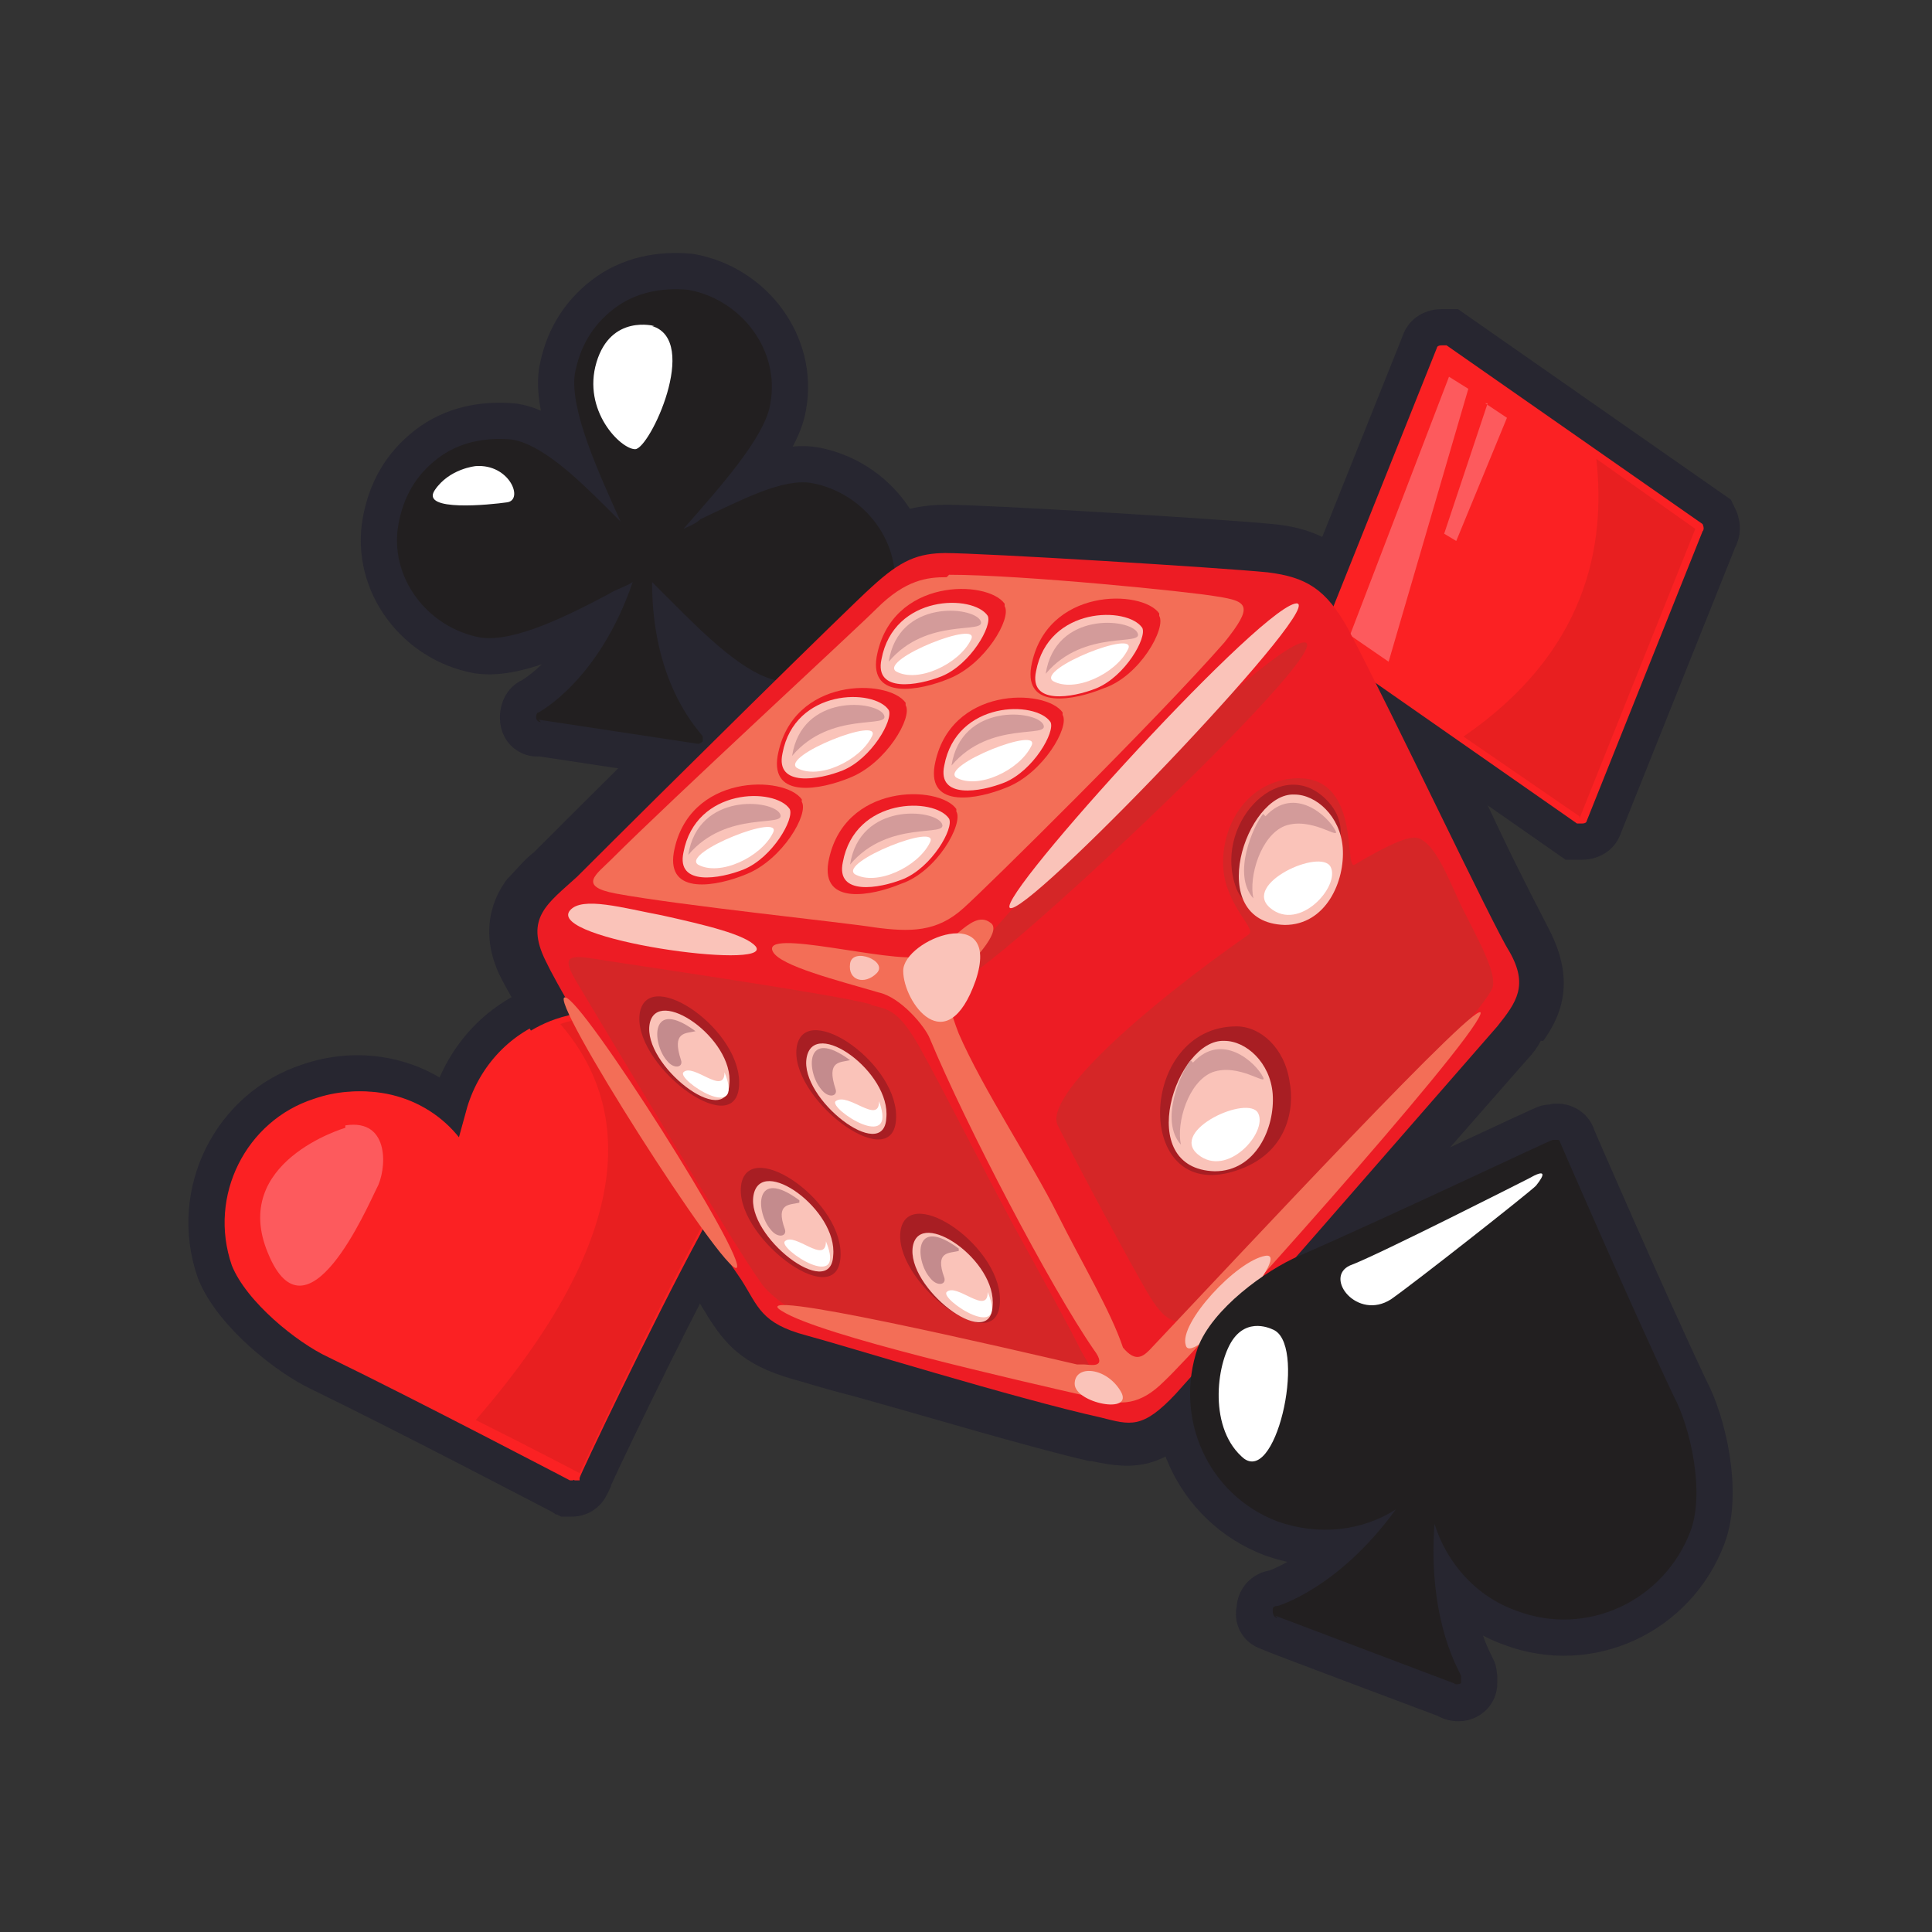 <svg width="80" height="80" viewBox="0 0 80 80" fill="none" xmlns="http://www.w3.org/2000/svg">
<rect x="0" y="0" width="80" height="80" fill="#333333" stroke="none"/>
<path d="M22.272 29.8C22.272 29.8 22.2 29.9 22.2 29.7C22.2 29.7 22.2 29.5 22.3 29.5C22.3 29.5 24.8 28.2 26.2 24.1C25.9 24.3 25.5 24.4 25.2 24.6C23.5 25.5 21.3 26.6 19.9 26.4C17.7 26 16.1 23.9 16.5 21.7C16.7 20.6 17.2 19.7 18.1 19C19 18.3 20.1 18.1 21.2 18.2C22.4 18.4 23.8 19.7 25.1 21C25.3 21.2 25.5 21.4 25.7 21.6C24.8 19.6 23.6 17 23.8 15.5C24 14.4 24.5 13.5 25.4 12.8C26.3 12.1 27.4 11.9 28.5 12C30.7 12.4 32.3 14.5 31.9 16.7C31.7 18.1 29.7 20.3 28.3 21.9C28.5 21.8 28.8 21.7 29 21.5C30.7 20.7 32.4 19.8 33.6 20C35.8 20.4 37.4 22.5 37 24.7C36.8 25.8 36.3 26.7 35.4 27.4C34.5 28.1 33.4 28.3 32.3 28.2C30.9 28 29.2 26.3 27.8 24.9C27.5 24.6 27.2 24.3 27 24.1C27 28.5 29.1 30.4 29.1 30.5V30.7C29.1 30.7 29 30.8 28.9 30.8L22.3 29.8H22.272Z" fill="#221F20" stroke="#272630" stroke-width="3"/>
<path d="M23.6 61.3L23.252 61.964L23.416 62.05H23.6C23.61 62.05 23.618 62.05 23.631 62.05L23.634 62.05L23.636 62.05C23.647 62.051 23.67 62.051 23.694 62.05L23.695 62.05C23.735 62.05 23.864 62.047 24.009 61.989C24.182 61.919 24.296 61.806 24.367 61.71C24.424 61.634 24.46 61.557 24.476 61.526L24.476 61.525L24.55 61.371V61.346C24.567 61.306 24.589 61.258 24.616 61.2C24.7 61.015 24.823 60.75 24.978 60.42C25.289 59.761 25.725 58.852 26.224 57.829C27.223 55.781 28.467 53.293 29.46 51.457L29.46 51.456C29.851 50.73 30.223 49.683 30.436 48.622C30.644 47.581 30.724 46.4 30.412 45.463L30.412 45.463L30.409 45.456C29.285 42.194 25.877 40.346 22.556 41.491L22.554 41.492C20.514 42.201 19.106 43.87 18.58 45.796C17.003 44.482 14.803 44.082 12.762 44.789C9.567 45.821 7.755 49.35 8.891 52.645L8.897 52.662L8.904 52.679C9.267 53.587 10.042 54.479 10.835 55.195C11.636 55.917 12.545 56.538 13.279 56.878C15.12 57.773 17.609 59.043 19.644 60.092C20.662 60.616 21.564 61.084 22.212 61.422C22.535 61.59 22.796 61.726 22.975 61.819L23.181 61.927L23.234 61.955L23.248 61.962L23.251 61.964L23.252 61.964L23.252 61.964L23.6 61.3ZM29.7 45.7C30.2 47.2 29.5 49.8 28.8 51.1L22.8 42.2C25.7 41.2 28.7 42.8 29.7 45.7Z" fill="#FB2123" stroke="#272630" stroke-width="1.5"/>
<path d="M52.7 66.7C52.7 66.6 52.7 66.5 52.9 66.5C52.9 66.5 55.4 65.8 57.8 62.5C56.4 63.4 54.6 63.6 52.9 63C50 61.9 48.6 58.7 49.6 55.8C50.2 54.2 52.4 52.6 53.8 52C57.7 50.3 64.2 47.2 64.3 47.2C64.3 47.2 64.4 47.2 64.5 47.2C64.5 47.2 64.6 47.2 64.6 47.3C64.6 47.3 67.5 54 69.3 57.8C70 59.1 70.6 61.8 70 63.4C68.9 66.3 65.7 67.8 62.8 66.7C61.1 66.1 59.9 64.7 59.4 63.1C59.1 67.2 60.5 69.3 60.5 69.4C60.5 69.4 60.5 69.6 60.5 69.7C60.5 69.8 60.3 69.8 60.2 69.7C60.2 69.7 53 67 52.8 66.9C52.6 66.8 52.7 66.906 52.7 66.7Z" fill="#221F20" stroke="#272630" stroke-width="3"/>
<path d="M65.5 34.1C65.5 34.1 65.4 34.1 65.3 34.1L54.7 26.7C54.7 26.7 54.6 26.5 54.7 26.4L59.5 14.4C59.5 14.4 59.5 14.3 59.7 14.3C59.7 14.3 59.8 14.3 59.9 14.3L70.5 21.7C70.5 21.7 70.6 21.9 70.5 22L65.7 34C65.7 34 65.7 34.1 65.5 34.1Z" fill="#870208" stroke="#272630" stroke-width="3"/>
<path d="M63.9 43.1C65 41.6 65 40.1 64.1 38.4C63.9 38 63 36.3 62.1 34.4C60.6 31.2 58.6 27.2 57.4 25C56.2 22.9 54.9 21.9 52.7 21.7C50.7 21.5 40.9 20.9 39.2 20.9C37.2 20.9 36.1 21.6 34.8 22.8C33.9 23.6 26.7 30.7 22.5 34.9C22.4 35 22.2 35.2 22.1 35.3C21.7 35.6 21.4 36 21 36.4C20.1 37.6 20 39.1 20.8 40.6C21.7 42.3 26.6 50.5 29 54C29.1 54.2 29.2 54.3 29.3 54.5C30 55.6 30.7 56.5 32.8 57.1C33.2 57.2 34.1 57.5 35.3 57.8C38.2 58.6 42.5 59.9 45.1 60.5H45.2C47 60.9 48.2 60.8 49.9 59C51.1 57.8 59.6 48 63.3 43.8C63.5 43.6 63.7 43.3 63.8 43.1H63.9Z" fill="#272630"/>
<path d="M24 61.3C24 61.3 23.9 61.3 23.8 61.3C23.8 61.3 17.5 58 13.8 56.2C12.5 55.6 10.4 53.9 9.8 52.4C8.8 49.5 10.4 46.4 13.2 45.5C15.5 44.7 18 45.5 19.3 47.5C19.3 45.2 20.7 43 23 42.2C25.9 41.2 28.9 42.8 29.9 45.7C30.4 47.2 29.7 49.8 29 51.1C27 54.8 24 61.1 24 61.2V61.3Z" fill="#FB2123"/>
<path d="M19.7 58.8C22.1 60 24 61 24 61C24 61 27 54.6 29 50.9C29.7 49.6 30.3 47.1 29.8 45.7C28.9 43 25.9 41.5 23.2 42.4C25.8 45.4 26.9 50.5 19.7 58.8Z" fill="#E81F20"/>
<path d="M14.3 46.7C14.3 46.7 9.5 48.1 11.1 51.9C12.7 55.8 15.2 50 15.6 49.2C16 48.5 16.2 46.3 14.3 46.6V46.7Z" fill="#FD5A5D"/>
<path d="M22.4 29.9C22.4 29.9 22.2 29.9 22.2 29.7C22.2 29.7 22.2 29.5 22.3 29.5C22.3 29.5 24.8 28.2 26.2 24.1C25.9 24.3 25.5 24.4 25.2 24.6C23.5 25.5 21.3 26.6 19.9 26.4C17.7 26 16.1 23.9 16.5 21.7C16.7 20.6 17.2 19.7 18.1 19C19 18.3 20.1 18.1 21.2 18.2C22.4 18.4 23.8 19.7 25.1 21C25.3 21.2 25.5 21.4 25.7 21.6C24.8 19.6 23.6 17 23.8 15.5C24 14.4 24.5 13.5 25.4 12.8C26.3 12.1 27.4 11.9 28.5 12C30.7 12.4 32.3 14.5 31.9 16.7C31.7 18.1 29.7 20.3 28.3 21.9C28.5 21.8 28.8 21.7 29 21.5C30.7 20.7 32.4 19.8 33.6 20C35.8 20.4 37.4 22.5 37 24.7C36.8 25.8 36.3 26.7 35.4 27.4C34.5 28.1 33.4 28.3 32.3 28.2C30.9 28 29.2 26.3 27.8 24.9C27.5 24.6 27.2 24.3 27 24.1C27 28.5 29.1 30.4 29.1 30.5V30.7C29.1 30.7 29 30.8 28.9 30.8L22.3 29.8L22.4 29.9Z" fill="#221F20"/>
<g style="mix-blend-mode:soft-light">
<path d="M27.1 13.5C27.1 13.5 25.3 13 24.7 15C24.1 17 25.7 18.6 26.3 18.6C26.9 18.6 29 14.1 27 13.5H27.1Z" fill="white"/>
</g>
<g style="mix-blend-mode:soft-light">
<path d="M19.7 19.3C19.7 19.3 18.6 19.4 18 20.3C17.4 21.2 20.3 20.9 21 20.8C21.7 20.7 21.1 19.2 19.7 19.3Z" fill="white"/>
</g>
<g style="mix-blend-mode:hard-light">
<path d="M27.5 27.8C26.3 28.2 25 28.6 23.6 28.9C23 29.5 22.5 29.7 22.5 29.7L25.8 30.2L29.1 30.7C29.1 30.7 28.1 29.8 27.5 27.7V27.8Z" fill="#221F20"/>
</g>
<g style="mix-blend-mode:hard-light">
<path d="M30 26.7C30.9 27.5 31.8 28.1 32.5 28.2C34.6 28.5 36.6 27.1 37 24.9C37.2 23.6 36.7 22.4 35.9 21.5C34.7 23.4 32.9 25.2 30.1 26.7H30Z" fill="#221F20"/>
</g>
<path d="M65.5 34.1C65.5 34.1 65.4 34.1 65.3 34.1L54.7 26.7C54.7 26.7 54.6 26.5 54.7 26.4L59.5 14.4C59.5 14.4 59.5 14.3 59.7 14.3C59.7 14.3 59.8 14.3 59.9 14.3L70.5 21.7C70.5 21.7 70.6 21.9 70.5 22L65.7 34C65.7 34 65.7 34.1 65.5 34.1Z" fill="#FB2123"/>
<path d="M65.4 33.9L70.2 21.9L66.1 19C66.5 22.6 65.7 27 60.6 30.5L65.4 33.8V33.9Z" fill="#E81F20"/>
<path d="M60 15.6L55.9 26.3L57.5 27.4L60.8 16.1L60 15.6Z" fill="#FD5A5D"/>
<path d="M61.5 16.7L62.4 17.3L60.3 22.4L59.8 22.1L61.6 16.7H61.5Z" fill="#FD5A5D"/>
<path d="M39.1 22.9C40.7 22.9 50.5 23.5 52.5 23.7C54.1 23.9 54.9 24.4 55.8 26C57.7 29.6 61.8 38.3 62.5 39.4C63.3 40.8 62.8 41.5 62 42.5C58.6 46.4 49.8 56.5 48.7 57.7C47.3 59.2 46.8 59 45.6 58.7C42 57.9 34.9 55.7 33.4 55.3C31.5 54.8 31.4 54.1 30.7 53C28.2 49.4 23.4 41.5 22.6 39.8C21.7 38 22.7 37.4 23.9 36.3C27.5 32.7 35.2 25.1 36.1 24.3C37.3 23.2 38 22.9 39.2 22.9H39.1Z" fill="#ED1C24"/>
<path d="M54 26.6C55.7 26.6 39.5 41.8 39.7 40.5C39.9 39.2 52.3 26.7 54 26.6Z" fill="#D52627"/>
<path d="M51.7 38.7C52 38.5 51.2 37.9 50.8 36.7C50.3 35.2 51 32.8 53.1 32.3C56.5 31.6 55.6 36.1 56.1 35.8C57.6 34.9 58.4 34.6 58.7 34.7C59.4 34.9 59.9 36.2 60.5 37.5C61.2 38.9 62 40.3 61.8 40.9C61.4 42.1 51 53 49.9 54.1C48.8 55.2 48.2 54.7 47.5 53.5C46.8 52.3 44.8 48.6 43.8 46.6C43.2 45.4 47.4 41.7 51.7 38.7Z" fill="#D52627"/>
<path d="M54.8 33C57.4 35.3 52.2 39.3 51.2 36.8C50.2 34.2 52.9 31.3 54.8 33Z" fill="#A81E23"/>
<path d="M51.2 42.5C52.2 42.5 53.2 43.4 53.4 44.8C53.6 45.8 53.4 47.8 51.1 48.5C46.9 49.8 47.1 42.5 51.2 42.5Z" fill="#A81E23"/>
<path d="M36 41.6C36.8 41.8 37.2 41.8 38.1 43.4C39.1 45.2 40.5 48 42 50.8C43.1 52.8 44.2 54.8 44.8 56C45.3 56.9 45.9 57.5 43.9 57.1C41 56.5 35.3 55.4 32.8 54.2C32.2 53.9 31.6 53.3 31.5 53.1C30.4 51.6 24.5 41.7 23.9 40.7C23.3 39.7 23.4 39.5 24.6 39.7C25.8 39.9 34.8 41.2 36.1 41.6H36Z" fill="#D52627"/>
<path d="M26.5 41.9C26.1 44 30.4 47.3 30.6 45C30.8 42.7 26.9 40 26.5 41.9Z" fill="#A81E23"/>
<path d="M30.7 49C30.3 51.1 34.6 54.4 34.8 52.1C35 49.8 31.1 47.1 30.7 49Z" fill="#A81E23"/>
<path d="M37.3 50.9C36.9 53 41.2 56.3 41.4 54C41.6 51.7 37.7 49 37.3 50.9Z" fill="#A81E23"/>
<path d="M33 43.3C32.6 45.4 36.9 48.7 37.1 46.4C37.3 44.1 33.4 41.4 33 43.3Z" fill="#A81E23"/>
<path d="M39.3 23.8C42.3 23.8 49.3 24.5 50.4 24.7C51.7 24.9 51.9 25.1 50.7 26.6C47.9 29.8 40.8 36.8 39.9 37.6C38.8 38.6 37.7 38.6 36.2 38.4C35 38.2 28.2 37.5 25.5 37C23.9 36.7 24.7 36.2 25.3 35.6C27.8 33.1 35.4 26.1 36.3 25.2C37.5 24 38.4 23.9 39.2 23.9L39.3 23.8Z" fill="#F36E57"/>
<path d="M41.6 25.1C41.9 25.6 40.8 27.5 39.3 28.1C38.1 28.6 36 29 36.3 27.2C36.9 23.9 40.9 24 41.6 25V25.1Z" fill="#ED1C24"/>
<path d="M37.5 29.2C37.8 29.7 36.7 31.6 35.2 32.2C34 32.7 31.9 33.1 32.2 31.3C32.8 28 36.8 28.1 37.5 29.1V29.2Z" fill="#ED1C24"/>
<path d="M33.2 33.2C33.5 33.7 32.4 35.6 30.9 36.2C29.7 36.7 27.6 37.1 27.9 35.3C28.5 32 32.5 32.1 33.2 33.1V33.2Z" fill="#ED1C24"/>
<path d="M48 25.5C48.3 26 47.2 28 45.7 28.5C44.5 29 42.4 29.4 42.7 27.6C43.3 24.3 47.3 24.4 48 25.4V25.5Z" fill="#ED1C24"/>
<path d="M44 29.6C44.3 30.1 43.2 32 41.7 32.6C40.5 33.1 38.4 33.5 38.7 31.7C39.3 28.4 43.3 28.5 44 29.5V29.6Z" fill="#ED1C24"/>
<path d="M39.6 33.6C39.9 34.1 38.8 36.1 37.3 36.6C36.1 37.1 34 37.5 34.3 35.7C34.9 32.4 38.9 32.5 39.6 33.5V33.6Z" fill="#ED1C24"/>
<path d="M27.4 37.9C25.8 37.6 24.1 37.1 23.6 37.7C22.6 38.9 32 40.2 31.3 39.2C30.9 38.7 29.2 38.3 27.4 37.9Z" fill="#FAC3B9"/>
<path d="M53.6 25C55.4 24.5 43.2 37.3 41.9 37.6C40.6 37.9 51.8 25.5 53.6 25Z" fill="#FAC3B9"/>
<path d="M47.3 26C47.5 26.4 46.6 28 45.4 28.5C44.4 28.9 42.6 29.2 42.9 27.8C43.4 25.1 46.7 25.1 47.3 26Z" fill="#FAC3B9"/>
<path d="M43.5 29.9C43.7 30.3 42.8 31.9 41.6 32.4C40.6 32.8 38.8 33.1 39.1 31.7C39.6 29 42.9 29 43.5 29.9Z" fill="#FAC3B9"/>
<path d="M39.3 33.9C39.5 34.3 38.6 35.9 37.4 36.4C36.4 36.8 34.6 37.1 34.9 35.7C35.4 33 38.7 33 39.3 33.9Z" fill="#FAC3B9"/>
<path d="M40.9 25.5C41.1 25.9 40.2 27.5 39 28C38 28.4 36.2 28.7 36.5 27.3C37 24.6 40.3 24.6 40.9 25.5Z" fill="#FAC3B9"/>
<path d="M36.8 29.4C37 29.8 36.1 31.4 34.9 31.9C33.9 32.3 32.1 32.6 32.4 31.2C32.9 28.5 36.2 28.5 36.8 29.4Z" fill="#FAC3B9"/>
<path d="M32.7 33.5C32.9 33.9 32 35.5 30.8 36C29.8 36.4 28 36.7 28.3 35.3C28.8 32.6 32.1 32.6 32.7 33.5Z" fill="#FAC3B9"/>
<path d="M47.1 26.2C47.4 26.8 44.9 26 43.3 27.9C43.7 25.3 46.8 25.6 47.1 26.2Z" fill="#D39B9A"/>
<path d="M43.2 30C43.5 30.6 41 29.8 39.4 31.7C39.8 29.1 42.9 29.4 43.2 30Z" fill="#D39B9A"/>
<path d="M39 34.1C39.3 34.7 36.8 33.9 35.2 35.8C35.6 33.2 38.7 33.5 39 34.1Z" fill="#D39B9A"/>
<path d="M40.6 25.7C40.9 26.3 38.4 25.5 36.8 27.4C37.2 24.8 40.3 25.1 40.6 25.7Z" fill="#D39B9A"/>
<path d="M36.6 29.6C36.9 30.2 34.4 29.4 32.8 31.3C33.2 28.7 36.3 29 36.6 29.6Z" fill="#D39B9A"/>
<path d="M32.3 33.7C32.6 34.3 30.1 33.5 28.5 35.4C28.9 32.8 32 33.1 32.3 33.7Z" fill="#D39B9A"/>
<path d="M33 31.8C33.9 32.3 35.6 31.5 36.1 30.5C36.6 29.6 32.3 31.3 33 31.8Z" fill="white"/>
<path d="M28.9 35.8C29.8 36.3 31.5 35.5 32 34.5C32.5 33.6 28.2 35.3 28.9 35.8Z" fill="white"/>
<path d="M37.1 27.8C38 28.3 39.7 27.5 40.2 26.5C40.7 25.6 36.4 27.3 37.1 27.8Z" fill="white"/>
<path d="M39.6 32.2C40.5 32.7 42.2 31.9 42.7 30.9C43.2 30 38.9 31.7 39.6 32.2Z" fill="white"/>
<path d="M35.4 36.2C36.3 36.7 38 35.9 38.5 34.9C39 34 34.7 35.7 35.4 36.2Z" fill="white"/>
<path d="M43.6 28.2C44.5 28.7 46.2 27.9 46.7 26.9C47.2 26 42.9 27.7 43.6 28.2Z" fill="white"/>
<path d="M53.6 32.9C54.5 32.9 55.5 33.8 55.6 35.1C55.7 36.5 54.9 38.3 53.2 38.3C49.8 38.2 51.6 32.8 53.6 32.9Z" fill="#FAC3B9"/>
<path d="M50.7 43.1C51.6 43.1 52.6 44 52.7 45.3C52.8 46.7 52 48.5 50.3 48.5C46.9 48.4 48.7 43 50.7 43.1Z" fill="#FAC3B9"/>
<path d="M33.4 43.8C33.1 45.5 36.6 48.2 36.7 46.3C36.9 44.4 33.7 42.1 33.4 43.8Z" fill="#FAC3B9"/>
<path d="M37.8 51.6C37.5 53.3 41 56 41.1 54.1C41.3 52.2 38.1 50 37.8 51.6Z" fill="#FAC3B9"/>
<path d="M26.9 42.4C26.6 44.1 30.1 46.8 30.2 44.9C30.4 43 27.2 40.8 26.9 42.4Z" fill="#FAC3B9"/>
<path d="M31.2 49.5C30.9 51.2 34.4 53.9 34.5 52C34.7 50.1 31.5 47.8 31.2 49.5Z" fill="#FAC3B9"/>
<path d="M44.9 56.5C45.1 56.5 45.9 56.7 45.3 55.9C43.5 53.3 40 46.6 38.5 43C38.3 42.5 37.3 41.3 36.4 41.1C34.7 40.6 32.3 40 32 39.4C31.5 38.4 36.9 39.9 38.1 39.6C39.3 39.4 40.2 37.6 41 38.2C41.5 38.5 40.5 39.6 39.7 40.4C39.3 40.8 39 41 39.7 42.8C40.7 45.1 42.7 48.1 43.8 50.3C44.8 52.3 46 54.3 46.5 55.8C47 56.4 47.3 56.2 47.6 55.9C51.1 52.2 61.7 40.8 61.3 42C60.8 43.4 49.7 55.8 48.2 57.2C47.2 58.2 46.4 58.2 45.4 57.9C41.9 57.1 34 55.3 32.4 54.3C30.5 53.2 42 55.9 44.6 56.5H44.9Z" fill="#F36E57"/>
<path d="M52.4 52C53.6 51.8 49.3 56.7 49.1 55.7C48.8 54.8 51.2 52.2 52.4 52Z" fill="#FAC3B9"/>
<path d="M44.5 57.3C44.5 58.1 47 58.6 46.4 57.6C45.8 56.6 44.5 56.5 44.5 57.3Z" fill="#FAC3B9"/>
<path d="M37.4 40.2C37.4 41.5 39.2 44 40.4 40.6C41.5 37.3 37.4 38.9 37.4 40.2Z" fill="#FAC3B9"/>
<path d="M35.2 39.9C35.1 40.6 35.8 40.8 36.3 40.3C36.8 39.8 35.3 39.2 35.2 39.9Z" fill="#FAC3B9"/>
<path d="M52.4 33.8C53.6 32.5 55 33.8 55.3 34.4C55.5 34.8 54.3 33.8 53.2 34.2C52.2 34.6 51.7 36.3 51.9 37.2C51 36.2 51.9 34.2 52.3 33.7L52.4 33.8Z" fill="#D39B9A"/>
<path d="M55.1 35.9C55.5 36.7 53.8 38.6 52.6 37.6C51.4 36.6 54.7 35.1 55.1 35.9Z" fill="white"/>
<path d="M49.4 44C50.6 42.7 52 44 52.3 44.6C52.5 45 51.3 44 50.2 44.4C49.2 44.8 48.7 46.5 48.9 47.4C48 46.4 48.9 44.4 49.3 43.9L49.4 44Z" fill="#D39B9A"/>
<path d="M52.1 46.1C52.5 46.9 50.8 48.8 49.6 47.8C48.4 46.8 51.7 45.3 52.1 46.1Z" fill="white"/>
<path d="M35.2 43.9C34.8 44 34.2 43.9 34.6 45.1C34.7 45.4 34.3 45.5 34 45.1C33.4 44.4 33.3 42.5 35.2 43.9Z" fill="#C48B8D"/>
<path d="M36.4 45.6C36.4 46.6 35.1 45.2 34.6 45.6C34.3 45.9 37.2 47.8 36.4 45.6Z" fill="white"/>
<path d="M39.7 51.8C39.3 51.9 38.7 51.8 39.1 52.9C39.2 53.2 38.8 53.3 38.5 52.9C37.9 52.2 37.8 50.3 39.7 51.7V51.8Z" fill="#C48B8D"/>
<path d="M40.9 53.5C40.9 54.5 39.6 53.1 39.2 53.5C38.9 53.8 41.8 55.7 40.9 53.5Z" fill="white"/>
<path d="M33.1 49.8C32.7 49.9 32.1 49.8 32.5 50.9C32.6 51.2 32.2 51.3 31.9 50.9C31.3 50.2 31.2 48.3 33.1 49.7V49.8Z" fill="#C48B8D"/>
<path d="M34.2 51.4C34.2 52.4 32.9 51 32.5 51.4C32.2 51.7 35.1 53.6 34.2 51.4Z" fill="white"/>
<path d="M28.8 42.7C28.4 42.8 27.8 42.7 28.2 43.9C28.3 44.2 27.9 44.3 27.6 43.9C27 43.2 26.9 41.3 28.8 42.7Z" fill="#C48B8D"/>
<path d="M30 44.4C30 45.4 28.7 44 28.3 44.4C28 44.7 30.9 46.6 30 44.4Z" fill="white"/>
<path d="M23.4 41.3C24.1 41.3 31 52.2 30.5 52.5C30 52.8 22.6 41.2 23.4 41.3Z" fill="#F36E57"/>
<path d="M52.9 67C52.8 67 52.7 66.9 52.7 66.7C52.7 66.6 52.7 66.5 52.9 66.5C52.9 66.5 55.4 65.8 57.8 62.5C56.4 63.4 54.6 63.6 52.9 63C50 61.9 48.6 58.7 49.6 55.8C50.2 54.2 52.4 52.6 53.8 52C57.7 50.3 64.2 47.2 64.3 47.2C64.3 47.2 64.4 47.2 64.5 47.2C64.5 47.2 64.6 47.2 64.6 47.3C64.6 47.3 67.5 54 69.3 57.8C70 59.1 70.6 61.8 70 63.4C68.9 66.3 65.7 67.8 62.8 66.7C61.1 66.1 59.9 64.7 59.4 63.1C59.1 67.2 60.5 69.3 60.5 69.4C60.5 69.4 60.5 69.6 60.5 69.7C60.5 69.7 60.3 69.8 60.2 69.7L52.8 66.9L52.9 67Z" fill="#221F20"/>
<g style="mix-blend-mode:soft-light">
<path d="M63.3 48.8C63.3 48.8 57 52 55.9 52.4C54.8 52.9 56.2 54.7 57.6 53.8C58.6 53.1 63.3 49.4 63.6 49.1C64 48.6 64 48.4 63.3 48.8Z" fill="white"/>
</g>
<g style="mix-blend-mode:soft-light">
<path d="M52.8 55.1C52.8 55.1 51.8 54.5 51.1 55.4C50.4 56.3 50 59 51.4 60.3C52.8 61.7 54.1 55.9 52.8 55.1Z" fill="white"/>
</g>
<g style="mix-blend-mode:hard-light">
<path d="M58.8 61.5C56.1 65.9 53 66.8 53 66.8L56.7 68.2L60.4 69.6C60.4 69.6 58.4 66.7 59.5 61.3C59.4 63.5 60.7 65.7 62.9 66.5C65.7 67.5 68.7 66.1 69.7 63.4C70.2 61.9 69.7 59.3 69 58C68.4 56.8 67.7 55.3 67.1 53.9C65.8 56.6 63.3 59.7 58.7 61.5H58.8Z" fill="#221F20"/>
</g>
<g style="mix-blend-mode:hard-light">
<path d="M58.6 61.6C57.1 62.2 55.3 62.6 53.4 62.9C55.3 63.5 57.3 62.9 58.6 61.6Z" fill="#221F20"/>
</g>
</svg>
